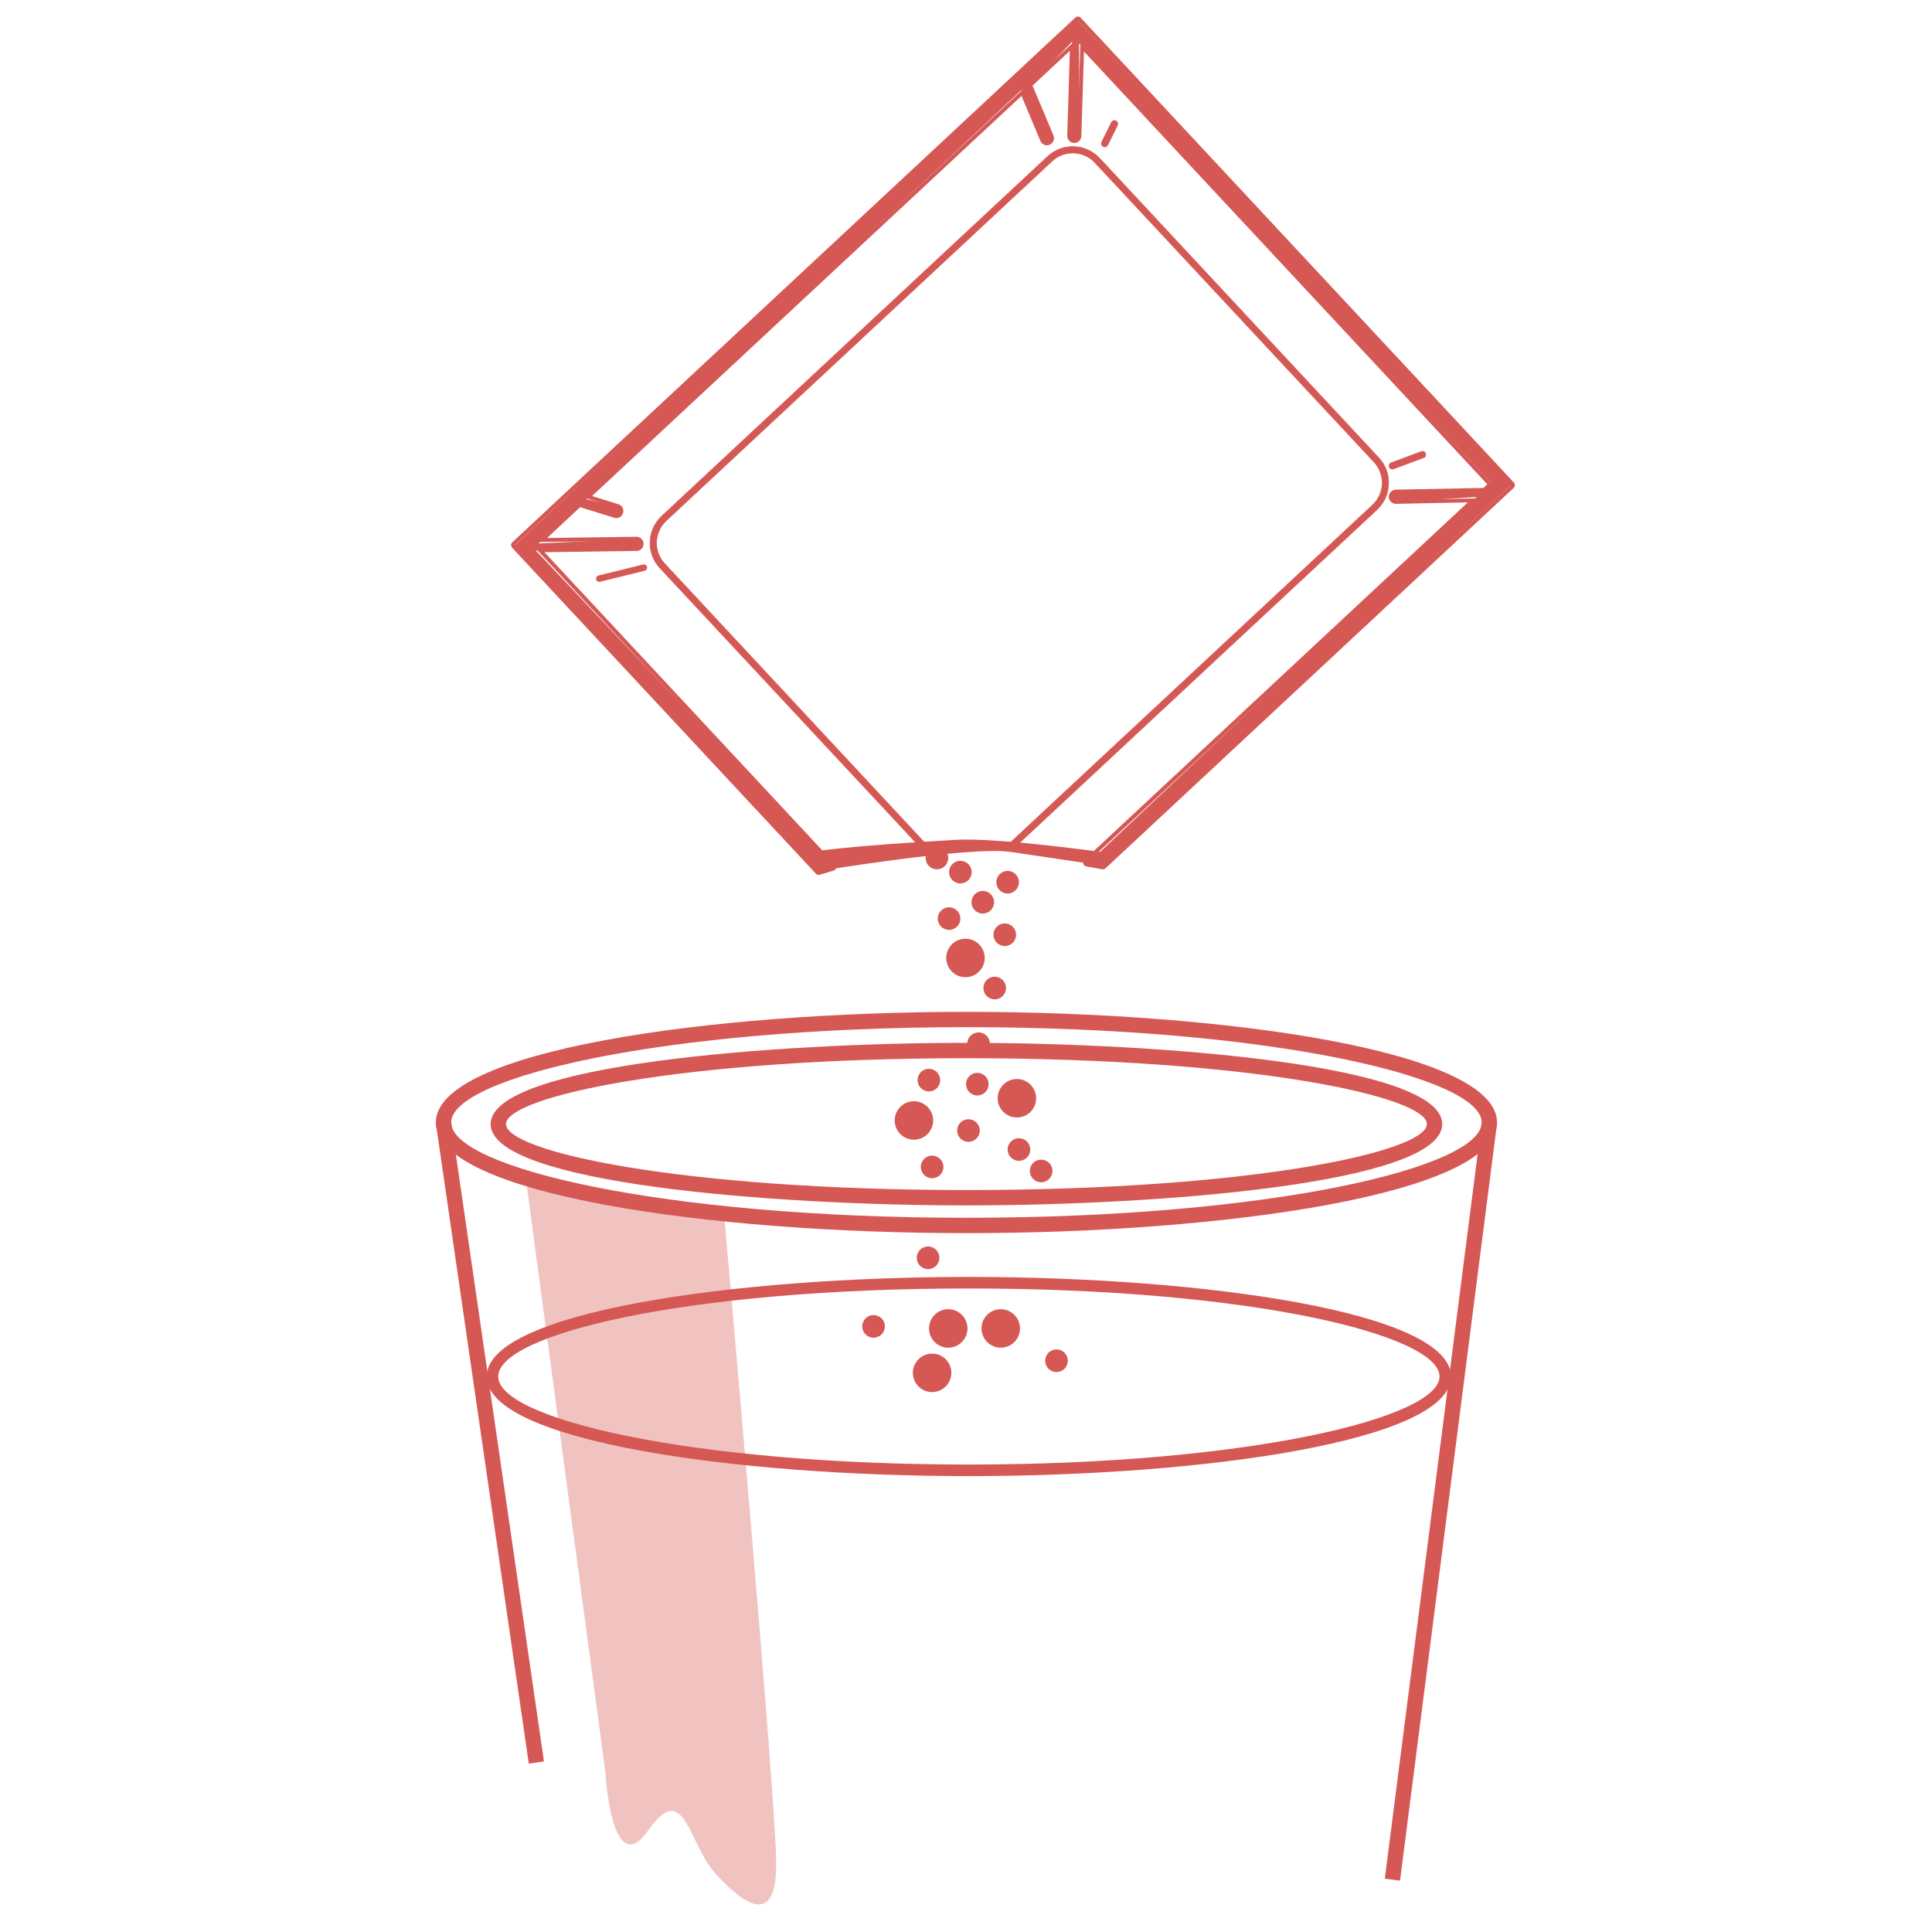 <?xml version="1.0" encoding="UTF-8"?>
<svg id="Layer_1" data-name="Layer 1" xmlns="http://www.w3.org/2000/svg" viewBox="0 0 700 700">
  <defs>
    <style>
      .cls-1 {
        stroke-width: .3px;
      }

      .cls-1, .cls-2, .cls-3, .cls-4 {
        fill: #d55854;
      }

      .cls-1, .cls-3, .cls-4 {
        stroke: #d55854;
        stroke-miterlimit: 10;
      }

      .cls-3 {
        stroke-width: .2px;
      }

      .cls-4 {
        stroke-width: .25px;
      }

      .cls-5 {
        opacity: .36;
      }
    </style>
  </defs>
  <g>
    <path class="cls-1" d="M399.2,51.48c-.22,.45-.13,.98,.2,1.32,.09,.11,.21,.18,.34,.25,.58,.29,1.28,.05,1.57-.53l3.52-7.1c.29-.58,.04-1.29-.53-1.57-.58-.29-1.28-.05-1.57,.53l-3.52,7.1h-.01Z"/>
    <path class="cls-4" d="M503.38,169.18c.05,.14,.13,.28,.24,.4,.32,.34,.8,.47,1.27,.3l10.92-4.07c.61-.22,.91-.9,.69-1.5s-.9-.91-1.5-.69l-10.92,4.07c-.61,.22-.91,.9-.69,1.5h0Z"/>
    <path class="cls-2" d="M234.43,205.39c-.16-.63-.79-1.01-1.42-.86l-16.16,3.98c-.63,.16-1.01,.79-.86,1.42,.05,.2,.14,.38,.28,.51,.28,.3,.71,.45,1.13,.34l16.16-3.98c.63-.16,1.01-.79,.86-1.42h.01Z"/>
    <g>
      <path class="cls-2" d="M296.65,316.31c-.18,0-.37-.08-.51-.21l-110.07-118.11L390.09,6.88l157.92,168.42-147.92,138.8-6.35-.87,141.27-133.16-29.19,1.79c-.2,0-1.27-.45-1.41-.59-.53-2.27,.3-3.12,1.33-3.14l32.3-.65,2.36-2.44L390.97,15.74l.16,33.58c-.03,1.01-.86,1.81-1.87,1.81-.2,0-1.23-.46-1.37-.61-.33-.34-.5-.82-.49-1.3l1.04-34.09-15.5,16.06,8.12,18.2c.4,.94-.05,2.04-.99,2.44-.2,0-1.98-.32-2.11-.46l-7.97-18.71L212.31,180.88l11.57,2.52c.17,.05,1,.74,1.08,.88,.25,.45,.3,.96,.14,1.45-.26,.79-.98,1.32-1.79,1.32l-13.67-4.16-14.55,14.02,35.51-1.69c1.04,0,1.87,.8,1.88,1.83,.01,1.01-.82,1.87-1.84,1.88l-36.55,.5,108.02,114.21-5.3,2.65c-.07,.01-.14,.03-.21,.03h.04Z"/>
      <path class="cls-2" d="M390.56,7.4l156.93,168.38-147.89,137.83c-1.84-.34-3.77-.7-5.76-1.04l141.62-131.99-29.68,.59h-.03c-.34,0-.65-.14-.86-.37-.18-.2-.3-.47-.32-.78,0-.65,.5-1.19,1.15-1.2l32.3-.65,2.82-2.64L391.46,15.25l-1.04,34.02c-.01,.63-.54,1.13-1.17,1.13h-.04c-.33,0-.62-.16-.82-.37-.2-.22-.33-.51-.32-.83l1.04-34.08-16.67,15.54,7.96,18.96c.25,.59-.03,1.28-.63,1.53-.14,.07-.3,.09-.45,.09-.33,0-.63-.13-.86-.37-.09-.11-.17-.21-.22-.34l-7.62-18.17L211.82,180.37l11.85,3.68c.61,.18,.96,.84,.78,1.46-.16,.5-.62,.83-1.12,.83-.12,0-.24-.01-.36-.05l-13.13-4.09-15.22,14.19,35.99-.5h.01c.65,0,1.16,.51,1.17,1.16,0,.65-.51,1.17-1.16,1.19l-36.54,.5,107.52,115.37c-1.79,.51-3.45,1.01-5.01,1.5l-110.07-118.11L390.56,7.4m0-1.4c-.34,0-.69,.12-.95,.37L185.62,196.48c-.26,.25-.43,.61-.45,.96,0,.37,.12,.72,.37,1l110.07,118.11c.26,.29,.63,.45,1.01,.45,.14,0,.28-.03,.42-.07,1.54-.49,3.19-.99,4.97-1.5,.46-.13,.83-.5,.95-.96,.13-.46,0-.96-.33-1.32l-105.38-113.08,33.41-.46c1.41-.01,2.54-1.19,2.53-2.6-.03-1.4-1.17-2.53-2.57-2.53l-32.42,.45,11.99-11.17,12.35,3.83c.25,.08,.5,.12,.76,.12,1.12,0,2.11-.72,2.45-1.81,.2-.66,.13-1.36-.18-1.96s-.86-1.05-1.52-1.25l-9.54-2.96L370.11,34.74l6.85,16.33c.12,.28,.28,.53,.49,.75,.49,.53,1.17,.82,1.87,.82,.34,0,.67-.07,.99-.2,.63-.26,1.12-.76,1.38-1.4,.26-.63,.25-1.33,0-1.96l-7.58-18.07,13.52-12.6-.95,30.74c-.03,.67,.22,1.33,.69,1.83,.47,.5,1.11,.79,1.79,.82h0c1.48,0,2.6-1.09,2.64-2.49l.94-30.65,146.14,156.81-1.42,1.32-31.76,.63c-1.41,.03-2.54,1.2-2.52,2.61,.01,.63,.26,1.24,.69,1.7,.49,.51,1.16,.82,1.87,.82l26.09-.53-138.96,129.51c-.38,.36-.54,.91-.38,1.41,.14,.5,.57,.88,1.09,.98,1.99,.36,3.9,.7,5.75,1.04,.08,.01,.17,.03,.25,.03,.34,0,.69-.13,.95-.37l147.89-137.83c.26-.25,.43-.61,.45-.96,0-.37-.12-.72-.37-1L391.57,6.45c-.28-.29-.65-.45-1.01-.45h.01Z"/>
    </g>
    <path class="cls-2" d="M296.65,315.61s54.98-9.13,69.6-6.93c14.63,2.2,33.37,4.93,33.37,4.93l4.68-4.2s-41.46-6.01-57.8-5.13c-40.23,2.2-52.67,4.39-52.67,4.39l2.82,6.93h0Z"/>
    <path class="cls-3" d="M499.53,165.83l-101.11-108.49c-5.01-5.38-13.47-5.68-18.84-.66L239.76,186.98c-5.38,5.01-5.68,13.47-.66,18.84l94.05,100.91,2.74-.5-95.06-102.01c-4.14-4.43-3.89-11.4,.55-15.54L381.19,58.39c4.43-4.14,11.4-3.89,15.54,.55l101.11,108.49c4.14,4.43,3.89,11.4-.55,15.54l-133.67,124.58,2.86,.54,132.42-123.41c5.38-5.01,5.68-13.47,.66-18.84h-.03Z"/>
  </g>
  <path class="cls-2" d="M350.16,446.79c-93.21,0-192.25-14.05-192.25-40.09s99.06-40.09,192.25-40.09,192.25,14.05,192.25,40.09-99.06,40.09-192.25,40.09Zm0-74.63c-110.02,0-186.69,18.2-186.69,34.53s76.67,34.53,186.69,34.53,186.69-18.2,186.69-34.53-76.67-34.53-186.69-34.53Z"/>
  <path class="cls-2" d="M350.16,436.74c-69.29,0-172.39-7.85-172.39-29.45s103.1-29.45,172.39-29.45,172.39,7.85,172.39,29.45-103.1,29.45-172.39,29.45Zm0-53.33c-103.35,0-166.82,13.9-166.82,23.88s63.46,23.88,166.82,23.88,166.82-13.9,166.82-23.88-63.46-23.88-166.82-23.88Z"/>
  <path class="cls-2" d="M351.04,534.82c-84.69,0-174.7-12.64-174.7-36.08s90-36.09,174.7-36.09,174.68,12.65,174.68,36.09-90,36.08-174.68,36.08h0Zm0-67.98c-102.01,0-170.53,16.5-170.53,31.9s70.04,31.89,170.53,31.89,170.52-16.81,170.52-31.89-68.52-31.9-170.52-31.9Z"/>
  <polygon class="cls-2" points="191.59 638.99 157.94 407.1 163.43 406.31 197.09 638.2 191.59 638.99"/>
  <rect class="cls-2" x="383.79" y="541.1" width="276.56" height="5.56" transform="translate(-83.74 992.61) rotate(-82.7)"/>
  <circle class="cls-2" cx="349.81" cy="347.09" r="6.97"/>
  <circle class="cls-2" cx="368.44" cy="397.92" r="6.97"/>
  <circle class="cls-2" cx="356.08" cy="326.9" r="4.1"/>
  <circle class="cls-2" cx="364.05" cy="338.67" r="4.1"/>
  <circle class="cls-2" cx="360.4" cy="357.98" r="4.1"/>
  <circle class="cls-2" cx="354.1" cy="392.81" r="4.1"/>
  <circle class="cls-2" cx="377.23" cy="424.26" r="4.1"/>
  <circle class="cls-2" cx="337.72" cy="422.8" r="4.1"/>
  <circle class="cls-2" cx="369.18" cy="416.5" r="4.1"/>
  <circle class="cls-2" cx="354.55" cy="378.16" r="4.1"/>
  <circle class="cls-2" cx="339.47" cy="310.87" r="4.1"/>
  <circle class="cls-2" cx="343.86" cy="332.82" r="4.1"/>
  <circle class="cls-2" cx="336.55" cy="391.34" r="4.1"/>
  <circle class="cls-2" cx="365.08" cy="319.64" r="4.1"/>
  <circle class="cls-2" cx="350.89" cy="409.62" r="4.1"/>
  <circle class="cls-2" cx="382.79" cy="493.02" r="4.1"/>
  <circle class="cls-2" cx="336.26" cy="455.72" r="4.1"/>
  <circle class="cls-2" cx="316.51" cy="480.58" r="4.1"/>
  <circle class="cls-2" cx="347.96" cy="315.99" r="4.1"/>
  <circle class="cls-2" cx="331.13" cy="405.97" r="6.97"/>
  <circle class="cls-2" cx="362.59" cy="481.32" r="6.97"/>
  <circle class="cls-2" cx="337.72" cy="497.41" r="6.97"/>
  <circle class="cls-2" cx="343.57" cy="481.32" r="6.97"/>
  <g class="cls-5">
    <path class="cls-2" d="M190.63,427.92l28.73,214.35s2.21,39.77,15.47,20.99c13.26-18.78,14.36,4.41,24.31,15.47,9.95,11.04,22.1,19.89,22.1-3.32s-18.78-234.23-18.78-234.23l-43.09-7.74-28.73-5.52h-.01Z"/>
  </g>
</svg>